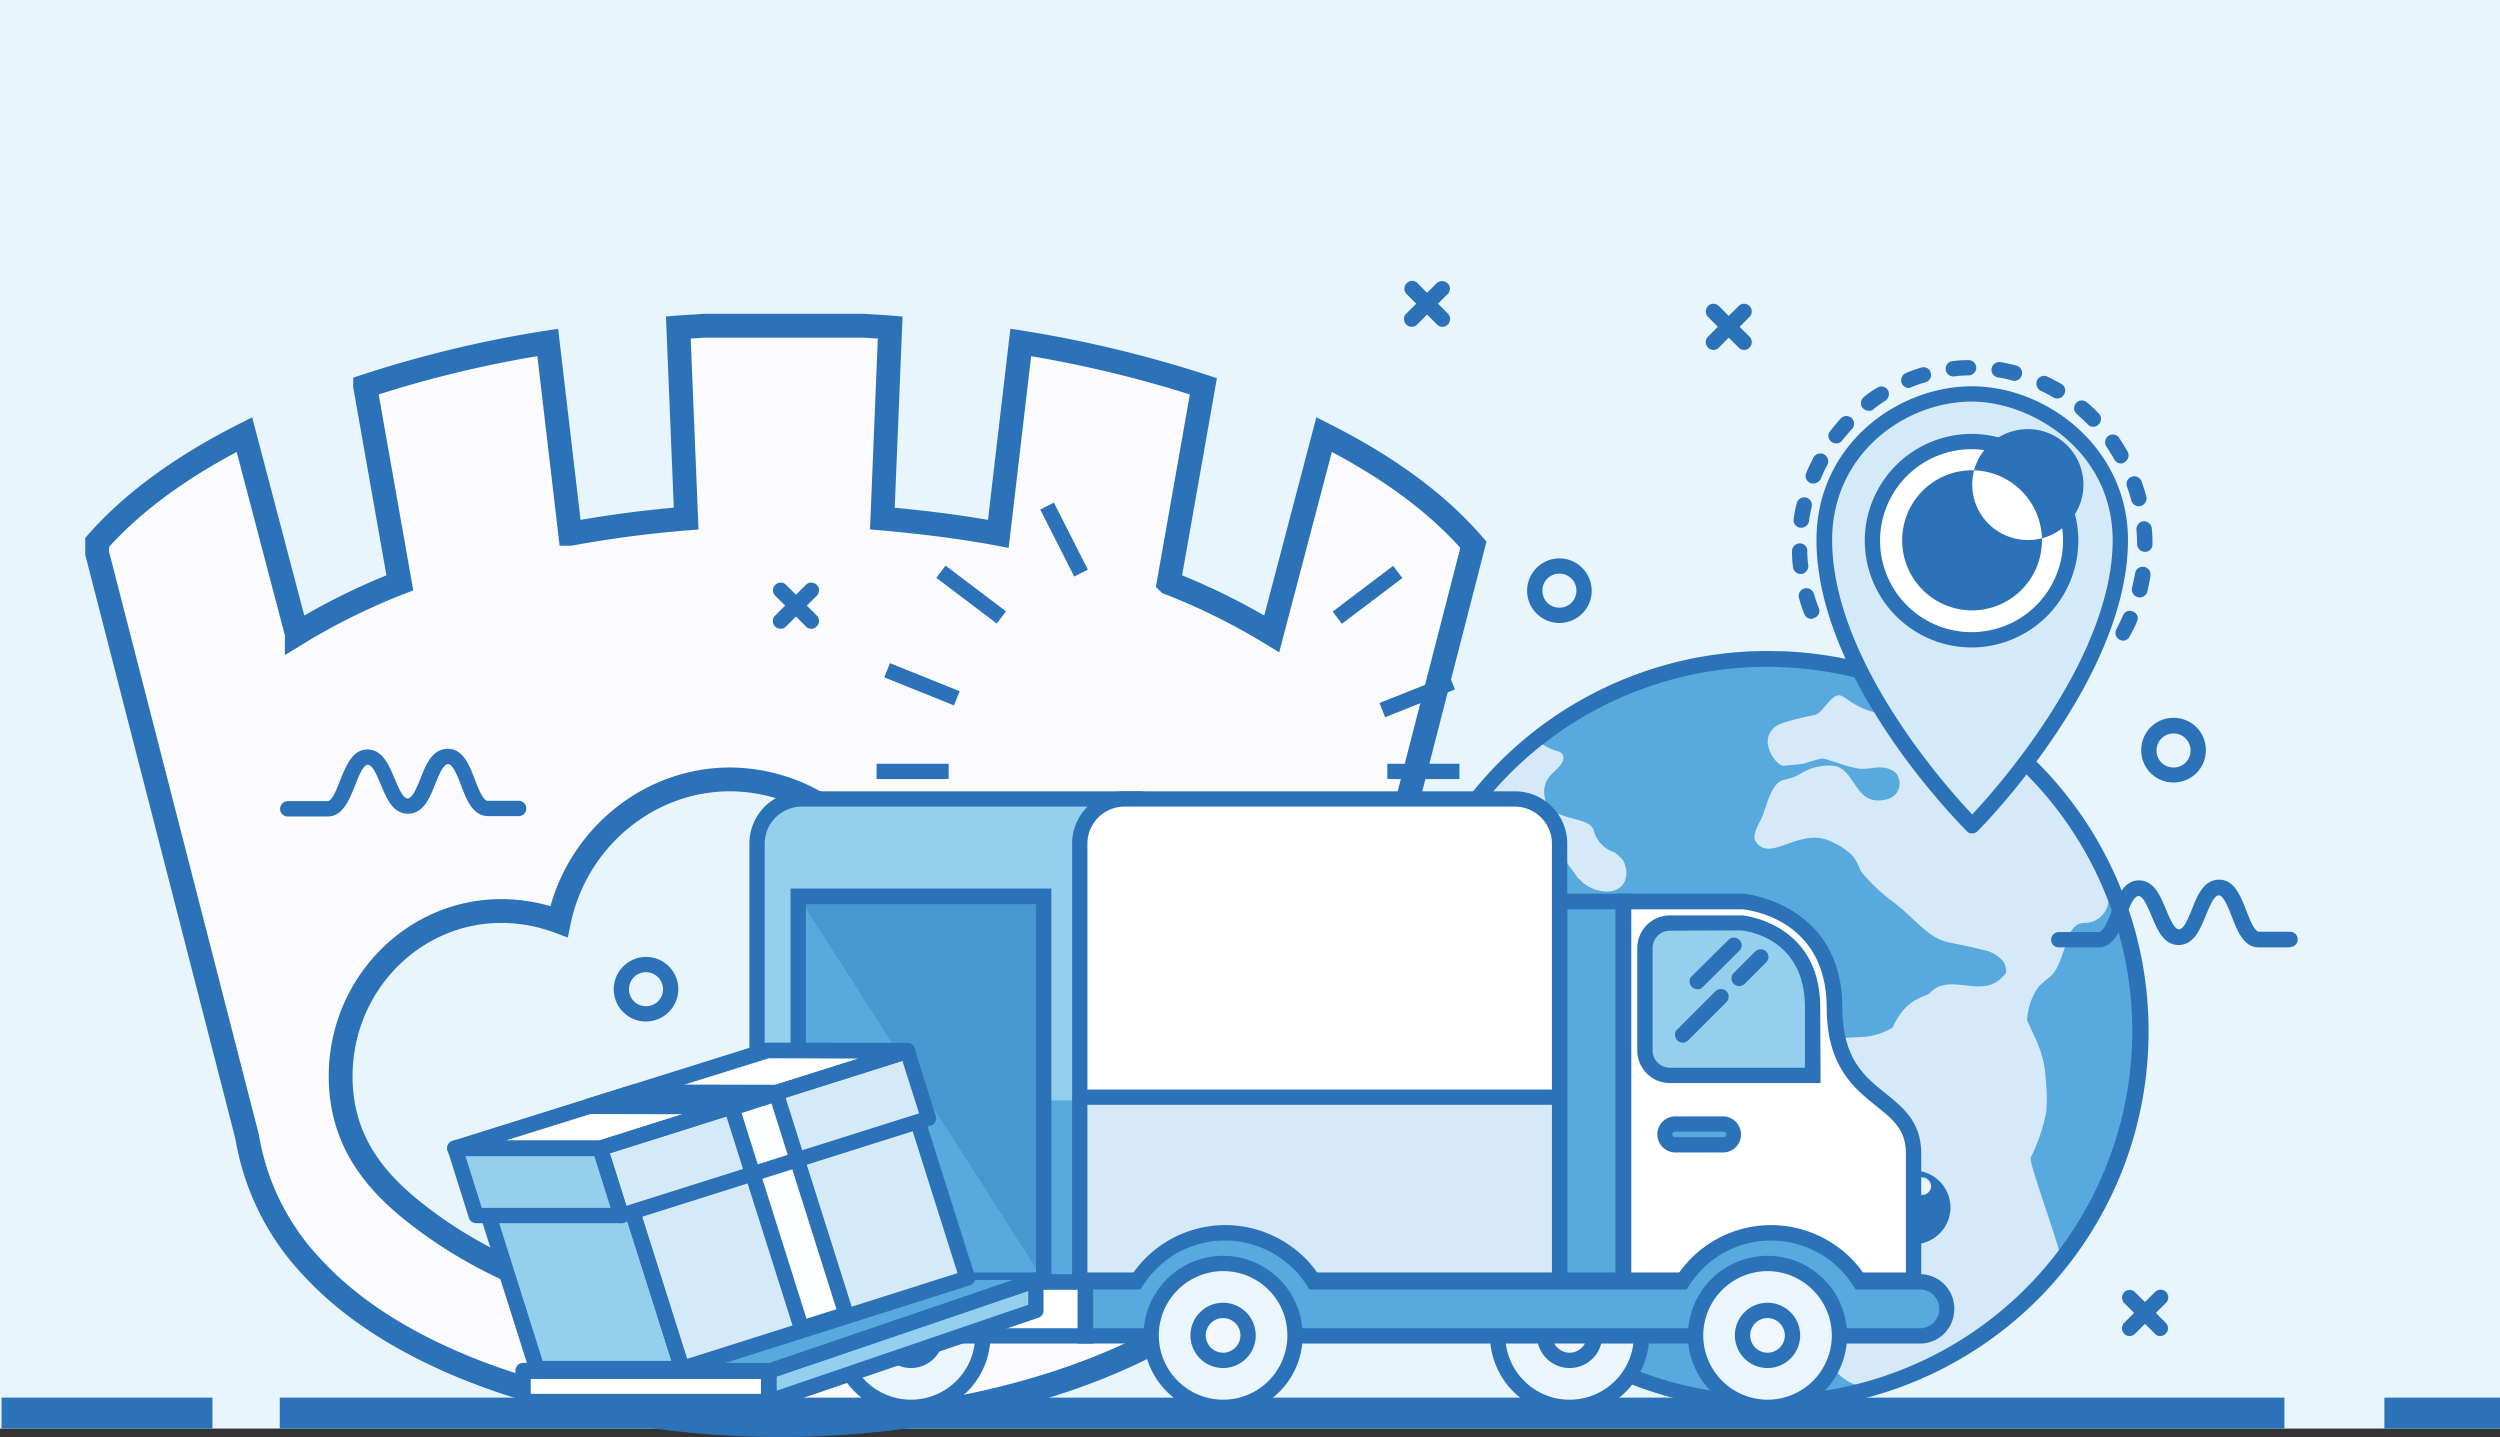 <svg xmlns="http://www.w3.org/2000/svg" width="525" height="301.784" viewBox="0 0 525 301.784">
  <rect x="0" y="0" width="525" height="301.784" fill="#333333" stroke="none"/>
  <g id="logistika" transform="translate(-435 -3131)">
    <rect id="Rectangle_1135" data-name="Rectangle 1135" width="525" height="300" transform="translate(435 3131)" fill="#e8f5fd"/>
    <g id="Group_7195" data-name="Group 7195" transform="translate(455.333 3189.984)">
      <path id="Path_13564" data-name="Path 13564" d="M2951.7-958.926c-25.137,0-50.774-5.07-70.341-13.925-11.354-5.142-20.638-11.426-27.493-18.781a52.263,52.263,0,0,1-14.068-27.851L2808.3-1142.026v-2.285c7.426-8.427,17.781-16,30.921-22.637l11,41.847a135.473,135.473,0,0,1,21.638-10.712l-7.284-41.276a243.77,243.77,0,0,1,38.348-9.212l4.713,40.2a241.1,241.1,0,0,1,24.352-3.214l-1.643-40.133c1.785-.143,3.571-.214,5.427-.357h33.563c2,.143,3.785.214,5.5.357l-1.643,40.133c8.784.786,17.21,1.857,24.352,3.214l4.713-40.2a251.962,251.962,0,0,1,38.348,9.212l-7.284,41.276a135.506,135.506,0,0,1,21.638,10.712l11-41.847c13.354,6.713,23.923,14.5,31.35,23.137l-31.992,124.328a51.461,51.461,0,0,1-14.354,27.922c-7.07,7.355-16.5,13.64-28.136,18.781C3002.968-964,2976.974-958.926,2951.7-958.926ZM2893.208-1066.9c-18.638,0-33.778,15.568-33.778,34.706,0,14.854,8.784,23.566,17.353,29.993,19.5,14.782,48.346,23.209,79.267,23.209,26.922,0,52.345-6.213,71.626-17.567,9.426-5.57,18.638-12.14,18.638-25.922,0-14.211-11.283-25.78-25.137-25.78h-.143c-1.428-16-14.282-28.136-29.993-28.136a29.738,29.738,0,0,0-16.067,4.713,36.694,36.694,0,0,0-33.778-22.852c-17.21,0-32.35,12.569-35.92,29.85A34.731,34.731,0,0,0,2893.208-1066.9Z" transform="translate(-2808.229 1199.226)" fill="#fbfbfe" stroke="#2b72b9" stroke-miterlimit="10" stroke-width="5"/>
      <path id="Path_13565" data-name="Path 13565" d="M3190.382-1016.405a78.153,78.153,0,0,1,80.481-75.411h.285a78.074,78.074,0,0,1,75.2,80.91,78.112,78.112,0,0,1-80.481,75.2h-.286A78.118,78.118,0,0,1,3190.382-1016.405Z" transform="translate(-2917.447 1171.226)" fill="#d6e9f8"/>
      <path id="Path_13566" data-name="Path 13566" d="M3284.122-942.622a11.869,11.869,0,0,1-1.286-2c.286-3.428,1.785-6.713,3.357-9.926.5-1.071,1.071-2.142,1.5-3.142,3.927-6.57,3.856-10.712,1.571-13.64a11.315,11.315,0,0,0-2.142-2c-1-.357-2.143-.785-3.214-1.142s-2.214-.786-3.356-1.214a23.779,23.779,0,0,1-3.785-.786c-17.781-4.213-3.642-18.353-.571-29.564a19.179,19.179,0,0,1,1.286-2.357c1.356-2.071,3.285-3.356,9.069-3.928.785-.071,1.642-.071,2.5-.143a15.031,15.031,0,0,0,4-.571,14.771,14.771,0,0,0,3.285-1.428,14.038,14.038,0,0,1,2.285-3.713,9.913,9.913,0,0,1,2.5-2.071,20.535,20.535,0,0,1,2.856-1.285c4.428-5.142,11.5,1.928,16.139-4.428a3.5,3.5,0,0,0-.643-2.5,7.3,7.3,0,0,0-4.285-2.357c-2.785-.714-5.071-1.142-6.856-1.5-4.713-.928-7.07-4.927-11.854-8.5a38.495,38.495,0,0,1-6.784-6.427c-.928-2-1.214-3.928-6.213-6.284-6.713-3.214-12.712,4.5-15.853.071-.929-1.286.428-3.428,1-4.642,1.143-2.357,1.428-4.927,3-7.07a3.433,3.433,0,0,1,1.714-1.285,12.9,12.9,0,0,0,3.356-1.143,11.037,11.037,0,0,1,7-1.857c.214,0,.357.071.571.071h0c3.928.786,4.142,7.213,9,7.213,5.784,0,5.07-5.57,3-6.284-2.071-1.214-4.071-.357-6.284-.357-2.5,0-7.641-2.285-8.5-2.142-1.285.143-3.071.928-4.356,1.143l-3.785.357c-1.571-.071-5.713-5.713-1.214-8.5,1.357-.857,7.641-2.142,7.641-2.142,1.785-.071,3.571-4.5,5.5-4.142,1.428.214,3.785,3.785,11.354,4.142,1.714.072,13.639-2.856,13.354,1.928-.072,1,1.286,1.928,2.143,1.785a27.69,27.69,0,0,1,4.856.071,77.236,77.236,0,0,0-44.275-15.711h-.143a77.914,77.914,0,0,0-51.131,17.067,13.038,13.038,0,0,0,4.713,2.5,1.376,1.376,0,0,1,1.071,1.357c-.214,2.856-5.427,3.356-3.713,9.283.714,2.5,4.642,3.071,7.141,3.856,1.214.357,2.571.857,2.928,2.142a6.653,6.653,0,0,0,3.5,4.213,5.4,5.4,0,0,1,1.285.643l1.214,1.142a5.036,5.036,0,0,1,.785,3.642c-.571,3.356-4.07,3.571-6.712,2.642,0,0-1.143-.5-1.357-.643-.143-.143-.357-.214-.5-.357a3.107,3.107,0,0,1-1-.928l-.5-.357-3.642-5.07s-3.856-2.357-5.356.214a5.131,5.131,0,0,1-1.714,1.785c-.643.428-6.5,2.214-5.213.643.714-.857,1.643-2.285-.429-3.5-1.928-1.214-3.785,1.214-4.713,3.928-.714,2-3-2.285-5.427-.714a29.459,29.459,0,0,0-1.214,3.213c-1.214,1.928-2.214,1.714-4.356,1.143-.643,1.5-1.214,3-1.714,4.57a4.608,4.608,0,0,1,1.357.286c4.856,1.857,8-2.856,12.569-1.143,5.141,1.928,5.57-3.285,9.926-3.928,5.285-.785,5.141,3.071,15.425,4.142,4.927.5,7.355,3.927,11.783,5.284a4.255,4.255,0,0,1,3.071,4.928c1,8.784.928,23.494-11.354,22.852-3.928-.214-15.068-3.071-17.139.857-3.214,6.141-4.285,12.426-5.071,19.281-.357,3.356-4.142,12.426-4.142,12.426-1.071,2.857-1.571,10.569-2.071,11.283a77.745,77.745,0,0,0,56.558,27.422h.143a76.987,76.987,0,0,0,23.851-2.928A10.335,10.335,0,0,1,3284.122-942.622Z" transform="translate(-2919.208 1171.282)" fill="#58a9de"/>
      <path id="Path_13567" data-name="Path 13567" d="M3394.438-1021.9l-.143.071s-1.214.214-1.357.928l-.071.357a5.056,5.056,0,0,1-5,4.142c-2.571,0-3.428,2.785-4.213,5.427-.714,2.142-1.5,4.642-3.071,5.927a24.266,24.266,0,0,0-2.357,2.071,13.529,13.529,0,0,0-1.714,3.356,16.445,16.445,0,0,0-.714,3.642c.5,1,.929,2,1.357,3a22.35,22.35,0,0,1,1.714,4.285,18.711,18.711,0,0,1,.786,4.07c.143,1.357.214,2.642.286,3.928a33.592,33.592,0,0,1-.071,3.785,35.91,35.91,0,0,1-3.286,9.783c-.5,1.071,6.57,19.781,6.356,21.566A78.039,78.039,0,0,0,3394.438-1021.9Z" transform="translate(-2970.467 1151.227)" fill="#58a9de"/>
      <path id="Path_13568" data-name="Path 13568" d="M3267.948-934.723c-.928,0-1.857,0-2.785-.071h-.214a79.85,79.85,0,0,1-76.768-82.338,79.443,79.443,0,0,1,81.766-76.982h.643a79.814,79.814,0,0,1,77.053,82.338A79.423,79.423,0,0,1,3267.948-934.723Zm-.143-156.106a76.29,76.29,0,0,0-76.482,73.911,76.636,76.636,0,0,0,73.626,78.981l.214,1.642.071-1.642a76.448,76.448,0,0,0,78.981-73.84,76.448,76.448,0,0,0-73.839-78.981h-.286c-.714-.071-1.5-.071-2.285-.071Z" transform="translate(-2916.817 1171.881)" fill="#2b72b9"/>
      <path id="Path_13569" data-name="Path 13569" d="M3416.184-1060.932a6.736,6.736,0,0,1-6.784-6.784,6.736,6.736,0,0,1,6.784-6.784,6.736,6.736,0,0,1,6.784,6.784h0A6.736,6.736,0,0,1,3416.184-1060.932Zm0-10.283a3.536,3.536,0,0,0-3.571,3.571,3.536,3.536,0,0,0,3.571,3.571,3.536,3.536,0,0,0,3.571-3.571A3.536,3.536,0,0,0,3416.184-1071.215Z" transform="translate(-2980.073 1166.264)" fill="#2b72b9"/>
      <path id="Path_13570" data-name="Path 13570" d="M3235.584-1107.832a6.781,6.781,0,0,1-6.784-6.784,6.827,6.827,0,0,1,6.784-6.784,6.828,6.828,0,0,1,6.785,6.784,6.782,6.782,0,0,1-6.785,6.784Zm0-10.355a3.536,3.536,0,0,0-3.57,3.571,3.536,3.536,0,0,0,3.57,3.57,3.536,3.536,0,0,0,3.571-3.57A3.536,3.536,0,0,0,3235.584-1118.186Z" transform="translate(-2928.442 1179.672)" fill="#2b72b9"/>
      <path id="Path_13571" data-name="Path 13571" d="M2966.984-990.632a6.781,6.781,0,0,1-6.784-6.784,6.827,6.827,0,0,1,6.784-6.784,6.781,6.781,0,0,1,6.784,6.784,6.827,6.827,0,0,1-6.784,6.784Zm0-10.355a3.536,3.536,0,0,0-3.571,3.57,3.536,3.536,0,0,0,3.571,3.571,3.536,3.536,0,0,0,3.571-3.571,3.581,3.581,0,0,0-3.571-3.57Z" transform="translate(-2851.654 1146.166)" fill="#2b72b9"/>
      <path id="Path_13572" data-name="Path 13572" d="M3411.788-896.581a1.421,1.421,0,0,1-1.143-.5l-6.427-6.427a1.661,1.661,0,0,1,0-2.285,1.6,1.6,0,0,1,2.285,0l6.427,6.427a1.6,1.6,0,0,1,0,2.285A1.683,1.683,0,0,1,3411.788-896.581Z" transform="translate(-2978.461 1118.172)" fill="#2b72b9"/>
      <path id="Path_13573" data-name="Path 13573" d="M3405.35-896.6a1.421,1.421,0,0,1-1.143-.5,1.6,1.6,0,0,1,0-2.285l6.427-6.427a1.665,1.665,0,0,1,2.285-.143,1.665,1.665,0,0,1,.143,2.285l-.143.143-6.427,6.427A1.685,1.685,0,0,1,3405.35-896.6Z" transform="translate(-2978.45 1118.191)" fill="#2b72b9"/>
      <path id="Path_13574" data-name="Path 13574" d="M3289.387-1186.581a1.421,1.421,0,0,1-1.142-.5l-6.427-6.427a1.662,1.662,0,0,1,0-2.285,1.6,1.6,0,0,1,2.285,0l6.427,6.427a1.6,1.6,0,0,1,0,2.285,1.421,1.421,0,0,1-1.143.5Z" transform="translate(-2943.469 1201.077)" fill="#2b72b9"/>
      <path id="Path_13575" data-name="Path 13575" d="M3282.949-1186.581a1.42,1.42,0,0,1-1.142-.5,1.6,1.6,0,0,1,0-2.285l6.427-6.427a1.6,1.6,0,0,1,2.285,0,1.6,1.6,0,0,1,0,2.285h0l-6.427,6.427A1.42,1.42,0,0,1,3282.949-1186.581Z" transform="translate(-2943.458 1201.077)" fill="#2b72b9"/>
      <path id="Path_13576" data-name="Path 13576" d="M3015.077-1104.581a1.422,1.422,0,0,1-1.143-.5l-6.427-6.427a1.6,1.6,0,0,1,0-2.285,1.6,1.6,0,0,1,2.285,0h0l6.427,6.427a1.6,1.6,0,0,1,0,2.285,1.422,1.422,0,0,1-1.143.5Z" transform="translate(-2865.041 1177.635)" fill="#2b72b9"/>
      <path id="Path_13577" data-name="Path 13577" d="M3008.643-1104.581a1.616,1.616,0,0,1-1.643-1.642,1.42,1.42,0,0,1,.5-1.143l6.427-6.427a1.6,1.6,0,0,1,2.285,0,1.6,1.6,0,0,1,0,2.285h0l-6.427,6.427A1.42,1.42,0,0,1,3008.643-1104.581Z" transform="translate(-2865.033 1177.635)" fill="#2b72b9"/>
      <path id="Path_13578" data-name="Path 13578" d="M3200.7-1193.359a1.423,1.423,0,0,1-1.143-.5l-6.427-6.427a1.6,1.6,0,0,1,.143-2.285,1.552,1.552,0,0,1,2.142,0l6.427,6.427a1.6,1.6,0,0,1,0,2.285,1.42,1.42,0,0,1-1.142.5Z" transform="translate(-2918.128 1203)" fill="#2b72b9"/>
      <path id="Path_13579" data-name="Path 13579" d="M3194.243-1193.343a1.616,1.616,0,0,1-1.643-1.643,1.421,1.421,0,0,1,.5-1.142l6.427-6.427a1.665,1.665,0,0,1,2.285.143,1.553,1.553,0,0,1,0,2.142l-6.427,6.427a1.521,1.521,0,0,1-1.142.5Z" transform="translate(-2918.093 1202.983)" fill="#2b72b9"/>
      <path id="Path_13580" data-name="Path 13580" d="M3347.193-1169.7c-14.854,0-30.992,11.5-30.992,30.636,0,29.136,31.064,59.986,31.064,59.986s31.064-31.35,31.064-59.986C3378.329-1158.2,3361.189-1169.7,3347.193-1169.7Zm7.712,43.775a14.961,14.961,0,0,1-7.641,2.071,14.028,14.028,0,0,1-9.926-3.856c-8.712-8.069-5.427-26.708,9.926-26.708C3363.9-1154.418,3366.474-1132.566,3354.905-1125.925Z" transform="translate(-2953.429 1193.48)" fill="#d5eaf9" fill-rule="evenodd"/>
      <path id="Path_13581" data-name="Path 13581" d="M3346.607-1078.094a1.422,1.422,0,0,1-1.143-.5c-1.285-1.285-31.564-31.635-31.564-61.128,0-19.924,16.925-32.278,32.635-32.278,15.854,0,32.778,13,32.778,32.278,0,28.993-30.279,59.843-31.564,61.128a1.686,1.686,0,0,1-1.143.5Zm-.071-90.693c-14.14,0-29.35,11.069-29.35,29.064,0,24.994,23.851,51.774,29.421,57.629,5.57-5.927,29.493-33.064,29.493-57.629C3376.028-1158.646,3358.89-1168.786,3346.535-1168.786Zm.071,45.918a15.967,15.967,0,0,1-11.069-4.285c-5-4.642-6.641-12.64-3.927-19.5,2.5-6.356,8-10,15.068-10a15.672,15.672,0,0,1,15.711,11.926c2.071,7.713-1,16-7.284,19.567a16.85,16.85,0,0,1-8.5,2.285Zm0-30.564c-5.641,0-10.069,2.857-12,7.927-2.143,5.57-.857,12.283,3.142,16a12.649,12.649,0,0,0,8.855,3.428,13.466,13.466,0,0,0,6.784-1.857c5.784-3.285,7.284-10.5,5.856-16-1.642-5.927-6.284-9.5-12.64-9.5Z" transform="translate(-2952.771 1194.138)" fill="#2b72b9"/>
      <path id="Path_13582" data-name="Path 13582" d="M3351.38-1155.8a20.816,20.816,0,0,0-20.781,20.852,20.8,20.8,0,0,0,20.781,20.781,20.755,20.755,0,0,0,20.781-20.781,20.816,20.816,0,0,0-20.781-20.852Z" transform="translate(-2957.545 1189.506)" fill="#fff" fill-rule="evenodd"/>
      <path id="Path_13583" data-name="Path 13583" d="M3353.811-1121.338a14.69,14.69,0,0,1-14.71-14.711,14.675,14.675,0,0,1,14.639-14.711,14.721,14.721,0,0,1,14.71,14.64h0A14.69,14.69,0,0,1,3353.811-1121.338Zm0-26.422a11.658,11.658,0,0,0,11.711,11.64,11.6,11.6,0,0,0,11.64-11.64,11.658,11.658,0,0,0-11.712-11.64,11.642,11.642,0,0,0-11.64,11.64Z" transform="translate(-2959.975 1190.535)" fill="#2b72b9"/>
      <path id="Path_13584" data-name="Path 13584" d="M3376.255-1120.785a1.626,1.626,0,0,1-.785-.214,1.636,1.636,0,0,1-.643-2.214h0c.5-.928.928-1.857,1.356-2.785a1.531,1.531,0,0,1,2.071-.928,1.531,1.531,0,0,1,.928,2.071.249.249,0,0,1-.071.143,23.5,23.5,0,0,1-1.5,3A1.464,1.464,0,0,1,3376.255-1120.785Zm-65.485-4.57a1.612,1.612,0,0,1-1.5-1.071,28.245,28.245,0,0,1-1.071-3.214,1.62,1.62,0,0,1,1-2.071,1.619,1.619,0,0,1,2.071,1,.249.249,0,0,0,.072.143,20.212,20.212,0,0,0,1,2.928,1.584,1.584,0,0,1-.928,2.071h0a1.643,1.643,0,0,1-.643.214Zm68.912-4.5a.536.536,0,0,1-.357-.071,1.619,1.619,0,0,1-1.214-1.928q.321-1.5.643-3a1.57,1.57,0,0,1,1.785-1.428,1.571,1.571,0,0,1,1.429,1.785v.143c-.143,1.143-.428,2.214-.643,3.285a1.692,1.692,0,0,1-1.643,1.214Zm-71.2-4.927a1.614,1.614,0,0,1-1.571-1.428,26.478,26.478,0,0,1-.214-3.356,1.648,1.648,0,0,1,1.571-1.642,1.542,1.542,0,0,1,1.642,1.5v.071a21.482,21.482,0,0,0,.214,3.071,1.708,1.708,0,0,1-1.429,1.785Zm72.341-4.642a1.7,1.7,0,0,1-1.643-1.571c0-1-.071-2.071-.143-3.071a1.66,1.66,0,0,1,1.429-1.785,1.661,1.661,0,0,1,1.785,1.428v.071a26.39,26.39,0,0,1,.143,3.356,1.537,1.537,0,0,1-1.571,1.571Zm-72.2-5.07h-.214a1.625,1.625,0,0,1-1.357-1.857,24.376,24.376,0,0,1,.643-3.285,1.62,1.62,0,0,1,1.929-1.214,1.62,1.62,0,0,1,1.214,1.928c-.214,1-.428,2-.571,3.071A1.681,1.681,0,0,1,3308.628-1144.494Zm70.912-4.5a1.673,1.673,0,0,1-1.571-1.214c-.285-1-.571-2-.928-2.928a1.62,1.62,0,0,1,1-2.071,1.674,1.674,0,0,1,2.071.928c.358,1.071.714,2.142,1,3.214a1.685,1.685,0,0,1-1.144,2c-.142,0-.285.071-.428.071Zm-68.341-4.785a1.616,1.616,0,0,1-1.642-1.643,1.347,1.347,0,0,1,.143-.571c.428-1.071.928-2.071,1.428-3.071a1.691,1.691,0,0,1,2.142-.928,1.691,1.691,0,0,1,.928,2.142c-.072.071-.072.214-.143.286a24.261,24.261,0,0,0-1.285,2.785,1.937,1.937,0,0,1-1.571,1Zm64.628-4.213a1.57,1.57,0,0,1-1.428-.857c-.5-.857-1.072-1.785-1.643-2.642a1.688,1.688,0,0,1,.357-2.285,1.689,1.689,0,0,1,2.285.357v.071c.643.928,1.214,1.857,1.785,2.857a1.637,1.637,0,0,1-.643,2.214,1.025,1.025,0,0,1-.714.286Zm-59.843-4.213a1.648,1.648,0,0,1-1.643-1.571,1.707,1.707,0,0,1,.357-1c.714-.857,1.429-1.785,2.143-2.571a1.676,1.676,0,0,1,2.285-.286,1.675,1.675,0,0,1,.285,2.285l-.143.143c-.714.786-1.357,1.571-2,2.357a1.527,1.527,0,0,1-1.285.643Zm53.987-3.5a1.423,1.423,0,0,1-1.143-.5c-.714-.714-1.5-1.428-2.285-2.142a1.6,1.6,0,0,1-.214-2.285,1.6,1.6,0,0,1,2.285-.214l.071.071a24.688,24.688,0,0,1,2.428,2.285,1.6,1.6,0,0,1,0,2.285,1.42,1.42,0,0,1-1.143.5Zm-47.131-3.356a1.616,1.616,0,0,1-1.643-1.642,1.623,1.623,0,0,1,.643-1.285,19.29,19.29,0,0,1,2.785-1.928,1.6,1.6,0,0,1,2.214.5,1.7,1.7,0,0,1-.5,2.214c-.858.571-1.714,1.142-2.5,1.785a1.107,1.107,0,0,1-1,.357Zm39.562-2.571a1.441,1.441,0,0,1-.786-.214c-.857-.5-1.785-1-2.713-1.428a1.708,1.708,0,0,1-.714-2.214,1.634,1.634,0,0,1,2.071-.786c1,.5,2,1,3,1.571a1.557,1.557,0,0,1,.571,2.214,1.571,1.571,0,0,1-1.428.857Zm-31.135-2.214a1.616,1.616,0,0,1-1.642-1.642,1.734,1.734,0,0,1,1-1.5,33.692,33.692,0,0,1,3.214-1.143,1.554,1.554,0,0,1,2,1.071,1.608,1.608,0,0,1-1.072,2h0c-1,.286-2,.643-2.928,1a1.139,1.139,0,0,1-.571.214Zm22.138-1.5a.907.907,0,0,1-.428-.071,22.531,22.531,0,0,0-3-.643,1.625,1.625,0,0,1-1.357-1.857,1.626,1.626,0,0,1,1.857-1.357h.071c1.142.214,2.213.429,3.285.714a1.649,1.649,0,0,1,1.143,2,1.673,1.673,0,0,1-1.572,1.214Zm-12.854-.928a1.6,1.6,0,0,1-1.571-1.642,1.614,1.614,0,0,1,1.428-1.571,26.5,26.5,0,0,1,3.356-.214,1.648,1.648,0,0,1,1.643,1.571,1.648,1.648,0,0,1-1.571,1.642h0a22.2,22.2,0,0,0-3.071.214Z" transform="translate(-2950.713 1196.339)" fill="#2b72b9"/>
      <path id="Path_13585" data-name="Path 13585" d="M3350.523-1113.153a22.461,22.461,0,0,1-22.423-22.423A22.461,22.461,0,0,1,3350.523-1158a22.461,22.461,0,0,1,22.423,22.423h0A22.461,22.461,0,0,1,3350.523-1113.153Zm0-41.633a19.216,19.216,0,0,0-19.21,19.21,19.216,19.216,0,0,0,19.21,19.21,19.216,19.216,0,0,0,19.21-19.21h0A19.216,19.216,0,0,0,3350.523-1154.786Z" transform="translate(-2956.831 1190.135)" fill="#2b72b9"/>
      <rect id="Rectangle_1255" data-name="Rectangle 1255" width="44.28" height="6.498" transform="translate(-20 234.516)" fill="#2b72b9"/>
      <rect id="Rectangle_1256" data-name="Rectangle 1256" width="24.28" height="6.498" transform="translate(480.387 234.516)" fill="#2b72b9"/>
      <rect id="Rectangle_1257" data-name="Rectangle 1257" width="420.972" height="6.498" transform="translate(38.42 234.516)" fill="#2b72b9"/>
      <rect id="Rectangle_1258" data-name="Rectangle 1258" width="3.214" height="15.925" transform="translate(259.547 136.66) rotate(-52.888)" fill="#2b72b9"/>
      <rect id="Rectangle_1259" data-name="Rectangle 1259" width="15.925" height="3.214" transform="translate(259.522 69.451) rotate(-37.112)" fill="#2b72b9"/>
      <rect id="Rectangle_1260" data-name="Rectangle 1260" width="3.214" height="15.782" transform="translate(198.117 48.014) rotate(-26.873)" fill="#2b72b9"/>
      <rect id="Rectangle_1261" data-name="Rectangle 1261" width="3.214" height="15.782" transform="translate(270.336 120.432) rotate(-68.08)" fill="#2b72b9"/>
      <rect id="Rectangle_1262" data-name="Rectangle 1262" width="15.782" height="3.214" transform="translate(269.352 88.647) rotate(-21.696)" fill="#2b72b9"/>
      <rect id="Rectangle_1263" data-name="Rectangle 1263" width="15.139" height="3.214" transform="translate(271.007 101.405)" fill="#2b72b9"/>
      <rect id="Rectangle_1264" data-name="Rectangle 1264" width="15.925" height="3.214" transform="translate(176.223 143.655) rotate(-37.112)" fill="#2b72b9"/>
      <rect id="Rectangle_1265" data-name="Rectangle 1265" width="3.214" height="15.925" transform="translate(176.289 62.355) rotate(-52.888)" fill="#2b72b9"/>
      <rect id="Rectangle_1266" data-name="Rectangle 1266" width="15.782" height="3.214" transform="translate(163.818 123.298) rotate(-21.932)" fill="#2b72b9"/>
      <rect id="Rectangle_1267" data-name="Rectangle 1267" width="3.214" height="15.782" transform="translate(165.358 83.262) rotate(-68.08)" fill="#2b72b9"/>
      <rect id="Rectangle_1268" data-name="Rectangle 1268" width="15.139" height="3.214" transform="translate(163.748 101.405)" fill="#2b72b9"/>
      <path id="Path_13593" data-name="Path 13593" d="M3302.313-920.93c0,3.356-1.5,6.07-3.356,6.07s-3.356-2.714-3.356-6.07,1.5-6.07,3.356-6.07S3302.313-924.215,3302.313-920.93Z" transform="translate(-2947.539 1124.096)" fill="#7d7bba"/>
      <path id="Path_13594" data-name="Path 13594" d="M3346.083-932.959a6.141,6.141,0,0,1-6.141,6.141,6.141,6.141,0,0,1-6.142-6.141,6.141,6.141,0,0,1,6.142-6.141,6.1,6.1,0,0,1,6.141,6.141Z" transform="translate(-2958.46 1127.556)" fill="#ebf5fc"/>
      <path id="Path_13595" data-name="Path 13595" d="M3339.313-925.9a7.726,7.726,0,0,1-7.713-7.712,7.834,7.834,0,0,1,7.713-7.784,7.787,7.787,0,0,1,7.783,7.712h0A7.756,7.756,0,0,1,3339.313-925.9Zm0-12.211a1.89,1.89,0,0,0,1.857,1.857,1.89,1.89,0,0,0,1.856-1.857,1.89,1.89,0,0,0-1.856-1.857,1.8,1.8,0,0,0-1.857,1.857Z" transform="translate(-2957.831 1128.213)" fill="#2b72b9"/>
      <path id="Path_13596" data-name="Path 13596" d="M3056.679-898.961a15.147,15.147,0,0,1-15.139,15.139,15.147,15.147,0,0,1-15.139-15.139,15.147,15.147,0,0,1,15.139-15.139h0A15.24,15.24,0,0,1,3056.679-898.961Z" transform="translate(-2870.579 1120.409)" fill="#ebf5fc"/>
      <path id="Path_13597" data-name="Path 13597" d="M3045.513-889.774a5.242,5.242,0,0,1-5.213-5.213,5.242,5.242,0,0,1,5.213-5.213,5.242,5.242,0,0,1,5.213,5.213,5.242,5.242,0,0,1-5.213,5.213Z" transform="translate(-2874.553 1116.435)" fill="#f2f7fc"/>
      <path id="Path_13598" data-name="Path 13598" d="M3002.4-1041.345v91.693h79.41V-1050.7h-69.984a9.357,9.357,0,0,0-9.426,9.355Z" transform="translate(-2863.718 1159.46)" fill="#94d0ed"/>
      <path id="Path_13599" data-name="Path 13599" d="M3082.724-948.639H3000.1V-1041.9a11,11,0,0,1,11-11h71.626Zm-79.41-3.214h76.2v-97.834H3011.1a7.8,7.8,0,0,0-7.784,7.784Z" transform="translate(-2863.061 1160.089)" fill="#2b72b9"/>
      <path id="Path_13600" data-name="Path 13600" d="M3002.4-962v37.705h67.77V-962Z" transform="translate(-2863.718 1134.102)" fill="#58a9de"/>
      <rect id="Rectangle_1278" data-name="Rectangle 1278" width="51.559" height="80.624" transform="translate(147.323 129.184)" fill="#58a9de"/>
      <path id="Path_13601" data-name="Path 13601" d="M3065.959-1022.1v80.624L3014.4-1022.1Z" transform="translate(-2867.149 1151.284)" fill="#4798d0"/>
      <path id="Path_13602" data-name="Path 13602" d="M3066.973-940.463H3012.2V-1024.3h54.773Zm-51.559-3.214h48.346v-77.339h-48.346Z" transform="translate(-2866.52 1151.913)" fill="#2b72b9"/>
      <path id="Path_13603" data-name="Path 13603" d="M3250.379-898.961a15.147,15.147,0,0,1-15.139,15.139,15.147,15.147,0,0,1-15.139-15.139A15.147,15.147,0,0,1,3235.24-914.1h0A15.239,15.239,0,0,1,3250.379-898.961Z" transform="translate(-2925.955 1120.409)" fill="#ebf5fc"/>
      <path id="Path_13604" data-name="Path 13604" d="M3239.213-889.774a5.242,5.242,0,0,1-5.213-5.213,5.242,5.242,0,0,1,5.213-5.213,5.242,5.242,0,0,1,5.213,5.213h0A5.152,5.152,0,0,1,3239.213-889.774Z" transform="translate(-2929.929 1116.435)" fill="#f2f7fc"/>
      <path id="Path_13605" data-name="Path 13605" d="M3040.91-882.879a16.732,16.732,0,0,1-16.71-16.71,16.732,16.732,0,0,1,16.71-16.71,16.732,16.732,0,0,1,16.71,16.71h0A16.686,16.686,0,0,1,3040.91-882.879Zm0-30.207a13.532,13.532,0,0,0-13.5,13.5,13.532,13.532,0,0,0,13.5,13.5,13.486,13.486,0,0,0,13.5-13.5,13.486,13.486,0,0,0-13.5-13.5Z" transform="translate(-2869.95 1121.037)" fill="#2b72b9"/>
      <path id="Path_13606" data-name="Path 13606" d="M3044.855-888.789a6.857,6.857,0,0,1-6.856-6.855,6.857,6.857,0,0,1,6.856-6.856,6.857,6.857,0,0,1,6.856,6.856h0A6.858,6.858,0,0,1,3044.855-888.789Zm0-10.5a3.657,3.657,0,0,0-3.642,3.642,3.657,3.657,0,0,0,3.642,3.642,3.657,3.657,0,0,0,3.642-3.642h0A3.658,3.658,0,0,0,3044.855-899.286Z" transform="translate(-2873.896 1117.092)" fill="#2b72b9"/>
      <path id="Path_13607" data-name="Path 13607" d="M3234.61-882.879a16.732,16.732,0,0,1-16.71-16.71,16.732,16.732,0,0,1,16.71-16.71,16.732,16.732,0,0,1,16.711,16.71h0A16.687,16.687,0,0,1,3234.61-882.879Zm0-30.207a13.486,13.486,0,0,0-13.5,13.5,13.486,13.486,0,0,0,13.5,13.5,13.486,13.486,0,0,0,13.5-13.5,13.486,13.486,0,0,0-13.5-13.5Z" transform="translate(-2925.327 1121.037)" fill="#2b72b9"/>
      <path id="Path_13608" data-name="Path 13608" d="M3238.555-888.789a6.857,6.857,0,0,1-6.855-6.855,6.857,6.857,0,0,1,6.855-6.856,6.857,6.857,0,0,1,6.856,6.856h0A6.857,6.857,0,0,1,3238.555-888.789Zm0-10.5a3.657,3.657,0,0,0-3.642,3.642,3.657,3.657,0,0,0,3.642,3.642,3.657,3.657,0,0,0,3.642-3.642h0A3.657,3.657,0,0,0,3238.555-899.286Z" transform="translate(-2929.271 1117.092)" fill="#2b72b9"/>
      <path id="Path_13609" data-name="Path 13609" d="M3282.237-1020.5s19.138,1.642,19.138,22.28,16.639,17.71,16.639,30.564v26.708H3257.1v-79.481h25.137Z" transform="translate(-2936.532 1150.826)" fill="#fff"/>
      <path id="Path_13610" data-name="Path 13610" d="M3298.678-982.108V-996.39c0-15.353-12.712-17.5-14.854-17.71h-15.139a5.272,5.272,0,0,0-5.284,5.284v21.495a5.272,5.272,0,0,0,5.284,5.285Z" transform="translate(-2938.334 1148.997)" fill="#94d0ed"/>
      <path id="Path_13611" data-name="Path 13611" d="M3299.691-981.194h-31.635a6.857,6.857,0,0,1-6.856-6.856v-21.495a6.857,6.857,0,0,1,6.856-6.856h15.282c1.642.214,16.281,2.357,16.281,19.353Zm-31.635-31.993a3.657,3.657,0,0,0-3.642,3.642h0v21.495a3.657,3.657,0,0,0,3.642,3.642h28.35v-12.711c0-13.711-10.926-15.854-13.354-16.139Z" transform="translate(-2937.705 1149.654)" fill="#2b72b9"/>
      <rect id="Rectangle_1279" data-name="Rectangle 1279" width="13.425" height="79.481" transform="translate(307.142 130.326)" fill="#58a9de"/>
      <path id="Path_13612" data-name="Path 13612" d="M3252.739-940.034H3236.1V-1022.8h16.639Zm-13.426-3.214h10.141v-76.268h-10.141Z" transform="translate(-2930.529 1151.484)" fill="#2b72b9"/>
      <path id="Path_13613" data-name="Path 13613" d="M3319.028-940.034H3254.9V-1022.8h26.78c.357,0,20.781,2.071,20.781,23.923,0,10.712,4.642,14.5,9.141,18.067,3.642,2.928,7.427,6,7.427,12.5Zm-60.914-3.214h57.7v-25.065c0-4.927-2.785-7.141-6.285-9.926-4.642-3.713-10.354-8.355-10.354-20.638,0-18.924-16.924-20.567-17.71-20.638h-23.351Z" transform="translate(-2935.904 1151.484)" fill="#2b72b9"/>
      <path id="Path_13614" data-name="Path 13614" d="M3097.171-949.681h100.762v-91.693a9.417,9.417,0,0,0-9.426-9.426h-81.981a9.417,9.417,0,0,0-9.426,9.426l.071,91.693Z" transform="translate(-2890.792 1159.489)" fill="#fff"/>
      <rect id="Rectangle_1280" data-name="Rectangle 1280" width="100.762" height="37.705" transform="translate(206.38 172.102)" fill="#d6e9f8"/>
      <path id="Path_13615" data-name="Path 13615" d="M3271.442-955h10.283a2.148,2.148,0,0,1,2.142,2.142v.071a2.148,2.148,0,0,1-2.142,2.142h-10.283a2.148,2.148,0,0,1-2.142-2.142v-.071A2.1,2.1,0,0,1,3271.442-955Z" transform="translate(-2940.021 1132.101)" fill="#58a9de"/>
      <path id="Path_13616" data-name="Path 13616" d="M3281.024-949.73h-10.283a3.813,3.813,0,0,1-3.642-3.928,3.755,3.755,0,0,1,3.642-3.642h10.283a3.813,3.813,0,0,1,3.642,3.928A3.754,3.754,0,0,1,3281.024-949.73Zm-10.212-4.356a.563.563,0,0,0-.571.571.552.552,0,0,0,.5.571h10.283a.563.563,0,0,0,.571-.571.552.552,0,0,0-.5-.571h-10.283Z" transform="translate(-2939.391 1132.759)" fill="#2b72b9"/>
      <path id="Path_13617" data-name="Path 13617" d="M3008.655-925.617h-6.57a2.256,2.256,0,0,1-2.285-2.285v-5.213a2.256,2.256,0,0,1,2.285-2.285h6.57Z" transform="translate(-2862.975 1126.498)" fill="#e36046"/>
      <path id="Path_13618" data-name="Path 13618" d="M3007.9-933.088v5.213a2.3,2.3,0,0,0,2.285,2.285h.857V-935.3h-.857a2.2,2.2,0,0,0-2.285,2.214Z" transform="translate(-2865.29 1126.471)" fill="#a395b2"/>
      <path id="Path_13619" data-name="Path 13619" d="M3007.9-933.088v5.213a2.3,2.3,0,0,0,2.285,2.285h.857V-935.3h-.857a2.2,2.2,0,0,0-2.285,2.214Z" transform="translate(-2865.29 1126.471)" fill="#e36046"/>
      <path id="Path_13620" data-name="Path 13620" d="M3198.976-948.639H3095V-1041.9a11,11,0,0,1,11-11h81.981a11,11,0,0,1,11,11v93.264Zm-100.762-3.214h97.549v-90.05a7.8,7.8,0,0,0-7.784-7.784H3106a7.8,7.8,0,0,0-7.784,7.784v90.05Z" transform="translate(-2890.191 1160.089)" fill="#2b72b9"/>
      <path id="Path_13621" data-name="Path 13621" d="M3196.9-961.988h-98.691a1.605,1.605,0,0,1-1.714-1.5,1.606,1.606,0,0,1,1.5-1.714H3196.9a1.605,1.605,0,0,1,1.714,1.5,1.605,1.605,0,0,1-1.5,1.714Z" transform="translate(-2890.618 1135.019)" fill="#2b72b9"/>
      <path id="Path_13622" data-name="Path 13622" d="M3274.4-912.717h-12.854A21.16,21.16,0,0,0,3242.909-923a21.16,21.16,0,0,0-18.639,10.283h-77.41A21.16,21.16,0,0,0,3128.221-923a21.16,21.16,0,0,0-18.638,10.283H3098.8v11.283h175.53a5.517,5.517,0,0,0,5.427-5.642h0A5.455,5.455,0,0,0,3274.4-912.717Z" transform="translate(-2891.278 1122.953)" fill="#58a9de"/>
      <path id="Path_13623" data-name="Path 13623" d="M3273.772-900.458H3096.6v-14.568h11.5a23.649,23.649,0,0,1,32.921-6.141,22.849,22.849,0,0,1,6.142,6.141h75.553a23.649,23.649,0,0,1,32.921-6.141,22.84,22.84,0,0,1,6.142,6.141h12a7.215,7.215,0,0,1,6.927,7.57,7.19,7.19,0,0,1-6.927,7Zm-173.887-3.214h173.887a4.083,4.083,0,0,0,3.785-4.356,4.129,4.129,0,0,0-3.785-3.785H3259.99l-.5-.786a20.437,20.437,0,0,0-28.136-6.356A20.759,20.759,0,0,0,3225-912.6l-.5.786h-79.2l-.5-.786a20.436,20.436,0,0,0-28.136-6.356,20.759,20.759,0,0,0-6.356,6.356l-.5.786h-10.069v8.141Z" transform="translate(-2890.648 1123.619)" fill="#2b72b9"/>
      <path id="Path_13624" data-name="Path 13624" d="M3148.479-898.961a15.147,15.147,0,0,1-15.139,15.139,15.147,15.147,0,0,1-15.139-15.139,15.147,15.147,0,0,1,15.139-15.139h0A15.239,15.239,0,0,1,3148.479-898.961Z" transform="translate(-2896.823 1120.409)" fill="#ebf5fc"/>
      <path id="Path_13625" data-name="Path 13625" d="M3137.313-889.774a5.242,5.242,0,0,1-5.213-5.213,5.242,5.242,0,0,1,5.213-5.213,5.242,5.242,0,0,1,5.213,5.213,5.2,5.2,0,0,1-5.213,5.213Z" transform="translate(-2900.797 1116.435)" fill="#f2f7fc"/>
      <path id="Path_13626" data-name="Path 13626" d="M3308.479-898.961a15.147,15.147,0,0,1-15.139,15.139,15.147,15.147,0,0,1-15.139-15.139A15.147,15.147,0,0,1,3293.34-914.1h0A15.193,15.193,0,0,1,3308.479-898.961Z" transform="translate(-2942.565 1120.409)" fill="#ebf5fc"/>
      <path id="Path_13627" data-name="Path 13627" d="M3297.413-889.774a5.242,5.242,0,0,1-5.213-5.213,5.242,5.242,0,0,1,5.213-5.213,5.242,5.242,0,0,1,5.213,5.213,5.242,5.242,0,0,1-5.213,5.213Z" transform="translate(-2946.567 1116.435)" fill="#f2f7fc"/>
      <path id="Path_13628" data-name="Path 13628" d="M3132.71-882.879A16.732,16.732,0,0,1,3116-899.59a16.732,16.732,0,0,1,16.711-16.71,16.732,16.732,0,0,1,16.71,16.71h0A16.641,16.641,0,0,1,3132.71-882.879Zm0-30.207a13.532,13.532,0,0,0-13.5,13.5,13.532,13.532,0,0,0,13.5,13.5,13.486,13.486,0,0,0,13.5-13.5,13.441,13.441,0,0,0-13.5-13.5Z" transform="translate(-2896.195 1121.037)" fill="#2b72b9"/>
      <path id="Path_13629" data-name="Path 13629" d="M3136.655-888.789a6.857,6.857,0,0,1-6.856-6.855,6.857,6.857,0,0,1,6.856-6.856,6.857,6.857,0,0,1,6.856,6.856h0A6.857,6.857,0,0,1,3136.655-888.789Zm0-10.5a3.657,3.657,0,0,0-3.642,3.642,3.657,3.657,0,0,0,3.642,3.642,3.657,3.657,0,0,0,3.642-3.642,3.625,3.625,0,0,0-1.071-2.571A3.674,3.674,0,0,0,3136.655-899.286Z" transform="translate(-2900.139 1117.092)" fill="#2b72b9"/>
      <path id="Path_13630" data-name="Path 13630" d="M3292.81-882.879a16.732,16.732,0,0,1-16.71-16.71,16.732,16.732,0,0,1,16.71-16.71,16.732,16.732,0,0,1,16.71,16.71h0A16.686,16.686,0,0,1,3292.81-882.879Zm0-30.207a13.532,13.532,0,0,0-13.5,13.5,13.532,13.532,0,0,0,13.5,13.5,13.486,13.486,0,0,0,13.5-13.5,13.532,13.532,0,0,0-13.5-13.5Z" transform="translate(-2941.964 1121.037)" fill="#2b72b9"/>
      <path id="Path_13631" data-name="Path 13631" d="M3296.756-888.789a6.857,6.857,0,0,1-6.856-6.855,6.857,6.857,0,0,1,6.856-6.856,6.857,6.857,0,0,1,6.855,6.856h0A6.857,6.857,0,0,1,3296.756-888.789Zm0-10.5a3.657,3.657,0,0,0-3.642,3.642,3.657,3.657,0,0,0,3.642,3.642,3.658,3.658,0,0,0,3.642-3.642h0A3.705,3.705,0,0,0,3296.756-899.286Z" transform="translate(-2945.91 1117.092)" fill="#2b72b9"/>
      <rect id="Rectangle_1281" data-name="Rectangle 1281" width="68.984" height="11.354" transform="translate(138.682 210.236)" fill="#fff"/>
      <path id="Path_13632" data-name="Path 13632" d="M3072.3-896.332h-72.2V-910.9h72.2Zm-68.984-3.214h65.7v-8.07h-65.7Z" transform="translate(-2863.061 1119.494)" fill="#2b72b9"/>
      <path id="Path_13633" data-name="Path 13633" d="M3005.8-890.062v6.427l56.13-19.138V-909.2Z" transform="translate(-2864.69 1119.008)" fill="#94d0ed"/>
      <path id="Path_13634" data-name="Path 13634" d="M3005.142-882.7a1.649,1.649,0,0,1-1.642-1.571h0V-890.7a1.544,1.544,0,0,1,1.071-1.5l56.13-19.138a1.62,1.62,0,0,1,2.071,1,1.217,1.217,0,0,1,.071.5v6.427a1.544,1.544,0,0,1-1.071,1.5l-56.13,19.138A1.214,1.214,0,0,1,3005.142-882.7Zm1.572-6.855v3l52.916-18.067v-3Z" transform="translate(-2864.032 1119.643)" fill="#2b72b9"/>
      <path id="Path_13635" data-name="Path 13635" d="M3041.26-909.2l-56.2,19.138H2933.5l56.13-19.138Z" transform="translate(-2844.021 1119.008)" fill="#58a9de"/>
      <path id="Path_13636" data-name="Path 13636" d="M2984.771-889.055H2933a1.6,1.6,0,0,1-1.5-1.714,1.673,1.673,0,0,1,1.5-1.5h51.273l55.915-19.067a1.62,1.62,0,0,1,2.071,1,1.62,1.62,0,0,1-1,2.071h0Z" transform="translate(-2843.447 1119.643)" fill="#2b72b9"/>
      <rect id="Rectangle_1282" data-name="Rectangle 1282" width="51.559" height="6.427" transform="translate(89.551 228.946)" fill="#fff"/>
      <path id="Path_13637" data-name="Path 13637" d="M2984.5-875.088h-51.559a1.661,1.661,0,0,1-1.643-1.643v-6.427a1.616,1.616,0,0,1,1.643-1.642H2984.5a1.616,1.616,0,0,1,1.643,1.642h0v6.427a1.71,1.71,0,0,1-1.643,1.643Zm-49.988-3.214h48.345v-3.142h-48.345Z" transform="translate(-2843.392 1112.032)" fill="#2b72b9"/>
      <rect id="Rectangle_1283" data-name="Rectangle 1283" width="62.771" height="44.989" transform="translate(109.574 185.562) rotate(-17.547)" fill="#d5eaf9"/>
      <path id="Path_13638" data-name="Path 13638" d="M2932.168-900.253h30.421L2949.022-943.1H2918.6Z" transform="translate(-2839.761 1128.699)" fill="#94d0ed"/>
      <path id="Path_13639" data-name="Path 13639" d="M2974.207-906.948a1.606,1.606,0,0,1-1.571-1.143l-13.568-42.847a1.554,1.554,0,0,1,1.071-2l59.914-19a1.658,1.658,0,0,1,2.071,1.071l13.568,42.847a1.554,1.554,0,0,1-1.071,2l-59.914,19A1.215,1.215,0,0,1,2974.207-906.948Zm-11.5-43.418,12.569,39.776,56.772-18-12.569-39.776Z" transform="translate(-2851.307 1136.965)" fill="#2b72b9"/>
      <path id="Path_13640" data-name="Path 13640" d="M2962-899.339h-30.493a1.607,1.607,0,0,1-1.571-1.143l-13.568-42.847a1.683,1.683,0,0,1,.214-1.428,1.527,1.527,0,0,1,1.285-.643h30.493a1.607,1.607,0,0,1,1.571,1.143l13.568,42.847a1.683,1.683,0,0,1-.214,1.428A1.526,1.526,0,0,1,2962-899.339Zm-29.279-3.213h27.065l-12.5-39.634h-27.065Z" transform="translate(-2839.104 1129.357)" fill="#2b72b9"/>
      <rect id="Rectangle_1284" data-name="Rectangle 1284" width="67.698" height="14.782" transform="translate(105.882 182.172) rotate(-17.547)" fill="#d5eaf9"/>
      <path id="Path_13641" data-name="Path 13641" d="M2979.127-976.6,2913.5-956.033l30.422-.071,64.556-20.424Z" transform="translate(-2838.303 1138.276)" fill="#fff"/>
      <path id="Path_13642" data-name="Path 13642" d="M2962.426-964.3,2953-961.372l29.85.072,9.141-2.928Z" transform="translate(-2849.596 1134.76)" fill="#fdfeff"/>
      <rect id="Rectangle_1285" data-name="Rectangle 1285" width="9.855" height="48.56" transform="translate(133.308 173.651) rotate(-17.542)" fill="#fdfeff"/>
      <path id="Path_13643" data-name="Path 13643" d="M2959.967-941a1.606,1.606,0,0,1-1.571-1.143l-4.427-14.068a1.554,1.554,0,0,1,1.071-2h0l64.556-20.424a1.555,1.555,0,0,1,2,1.071h0l4.427,14.068a1.554,1.554,0,0,1-1.071,2l-64.627,20.424C2960.323-941,2960.18-941,2959.967-941Zm-2.428-14.639,3.5,11,61.485-19.424-3.5-11Z" transform="translate(-2849.849 1138.88)" fill="#2b72b9"/>
      <path id="Path_13644" data-name="Path 13644" d="M2912.843-955.149a1.661,1.661,0,0,1-1.642-1.642,1.607,1.607,0,0,1,1.142-1.571l65.627-20.567c.143,0,.357-.071.5-.071l29.422.071a1.661,1.661,0,0,1,1.642,1.642,1.607,1.607,0,0,1-1.143,1.571l-64.556,20.424a1.056,1.056,0,0,1-.5.072l-30.492.071Zm65.913-20.567-55.272,17.282h19.566l54.487-17.21Z" transform="translate(-2837.646 1138.962)" fill="#2b72b9"/>
      <path id="Path_13645" data-name="Path 13645" d="M2982.292-960.416h0l-29.85-.071a1.661,1.661,0,0,1-1.642-1.642,1.607,1.607,0,0,1,1.143-1.571l9.426-2.928a1.059,1.059,0,0,1,.5-.071l29.635.071a1.648,1.648,0,0,1,1.643,1.571,1.607,1.607,0,0,1-1.143,1.571l-9.141,2.928A.629.629,0,0,1,2982.292-960.416Z" transform="translate(-2848.967 1135.446)" fill="#2b72b9"/>
      <path id="Path_13646" data-name="Path 13646" d="M3008.978-913.613a1.607,1.607,0,0,1-1.571-1.143l-14.639-46.275a1.554,1.554,0,0,1,1.071-2l9.355-3a1.44,1.44,0,0,1,1.214.143,1.975,1.975,0,0,1,.786.928l14.639,46.275a1.658,1.658,0,0,1-1.071,2.071l-9.427,2.928A3.08,3.08,0,0,1,3008.978-913.613Zm-12.64-46.917,13.639,43.2,6.285-2-13.64-43.2Z" transform="translate(-2860.942 1135.276)" fill="#2b72b9"/>
      <path id="Path_13647" data-name="Path 13647" d="M2918.027-933.732h30.422l-4.428-14.068H2913.6Z" transform="translate(-2838.332 1130.043)" fill="#94d0ed"/>
      <path id="Path_13648" data-name="Path 13648" d="M2947.785-932.847h-30.422a1.606,1.606,0,0,1-1.571-1.143l-4.428-14.068a1.62,1.62,0,0,1,1-2.071,1.215,1.215,0,0,1,.5-.071h30.493a1.606,1.606,0,0,1,1.571,1.143l4.428,14.068a1.682,1.682,0,0,1-.214,1.428,1.546,1.546,0,0,1-1.356.714Zm-29.279-3.214h27.065l-3.428-10.855h-27.065Z" transform="translate(-2837.668 1130.729)" fill="#2b72b9"/>
      <path id="Path_13649" data-name="Path 13649" d="M3278.242-999.039a1.616,1.616,0,0,1-1.642-1.642,1.421,1.421,0,0,1,.5-1.143l7.713-7.641a1.6,1.6,0,0,1,2.285.143,1.553,1.553,0,0,1,0,2.142l-7.712,7.641A1.42,1.42,0,0,1,3278.242-999.039Z" transform="translate(-2942.108 1147.79)" fill="#2b72b9"/>
      <path id="Path_13650" data-name="Path 13650" d="M3290.542-998.7a1.661,1.661,0,0,1-1.643-1.642,1.421,1.421,0,0,1,.5-1.143l4.5-4.5a1.662,1.662,0,0,1,2.285,0,1.6,1.6,0,0,1,0,2.285l-4.5,4.5A1.684,1.684,0,0,1,3290.542-998.7Z" transform="translate(-2945.624 1146.806)" fill="#2b72b9"/>
      <path id="Path_13651" data-name="Path 13651" d="M3273.943-983.5a1.616,1.616,0,0,1-1.643-1.642,1.42,1.42,0,0,1,.5-1.143l8-8a1.662,1.662,0,0,1,2.285,0,1.6,1.6,0,0,1,0,2.285l-8,8A1.685,1.685,0,0,1,3273.943-983.5Z" transform="translate(-2940.878 1143.462)" fill="#2b72b9"/>
      <path id="Path_13652" data-name="Path 13652" d="M3432.886-1012.689h-6.355c-3.214,0-4.5-3.428-5.713-6.5-.714-1.857-1.714-4.428-2.714-4.428s-1.928,2.357-2.713,4.213c-1.214,2.928-2.5,6.213-5.713,6.213s-4.5-3.285-5.713-6.142c-.786-1.857-1.714-4.142-2.714-4.142s-2,2.5-2.713,4.356c-1.214,3-2.571,6.427-5.713,6.427H3384.4a1.6,1.6,0,0,1-1.5-1.714,1.673,1.673,0,0,1,1.5-1.5h8.5c1,0,2-2.5,2.713-4.428,1.214-3,2.571-6.427,5.713-6.427,3.214,0,4.5,3.285,5.713,6.142.786,1.857,1.714,4.142,2.714,4.142s1.927-2.285,2.713-4.213c1.143-2.928,2.5-6.213,5.713-6.213s4.5,3.428,5.713,6.5c.714,1.857,1.714,4.428,2.714,4.428h6.356a1.606,1.606,0,0,1,1.714,1.5,1.605,1.605,0,0,1-1.5,1.714.539.539,0,0,1-.286.071Z" transform="translate(-2972.494 1152.656)" fill="#2b72b9"/>
      <path id="Path_13653" data-name="Path 13653" d="M2912.157-1051.26H2905.8c-3.214,0-4.571-3.428-5.713-6.5-.714-1.857-1.714-4.427-2.714-4.427s-1.928,2.285-2.714,4.213c-1.143,2.928-2.5,6.213-5.713,6.213s-4.5-3.285-5.713-6.141c-.786-1.857-1.714-4.142-2.714-4.142s-2,2.571-2.714,4.428c-1.214,3-2.571,6.427-5.713,6.427h-8.5a1.6,1.6,0,0,1-1.5-1.714,1.675,1.675,0,0,1,1.5-1.5h8.427c1,0,2-2.571,2.714-4.427,1.214-3,2.571-6.427,5.713-6.427s4.5,3.285,5.713,6.142c.786,1.857,1.714,4.142,2.714,4.142s1.928-2.285,2.714-4.213c1.143-2.928,2.5-6.213,5.713-6.213s4.57,3.428,5.713,6.5c.714,1.857,1.714,4.427,2.714,4.427h6.356a1.605,1.605,0,0,1,1.714,1.5,1.605,1.605,0,0,1-1.5,1.714c0,.071-.071.071-.143,0Z" transform="translate(-2823.607 1163.662)" fill="#2b72b9"/>
    </g>
  </g>
</svg>
